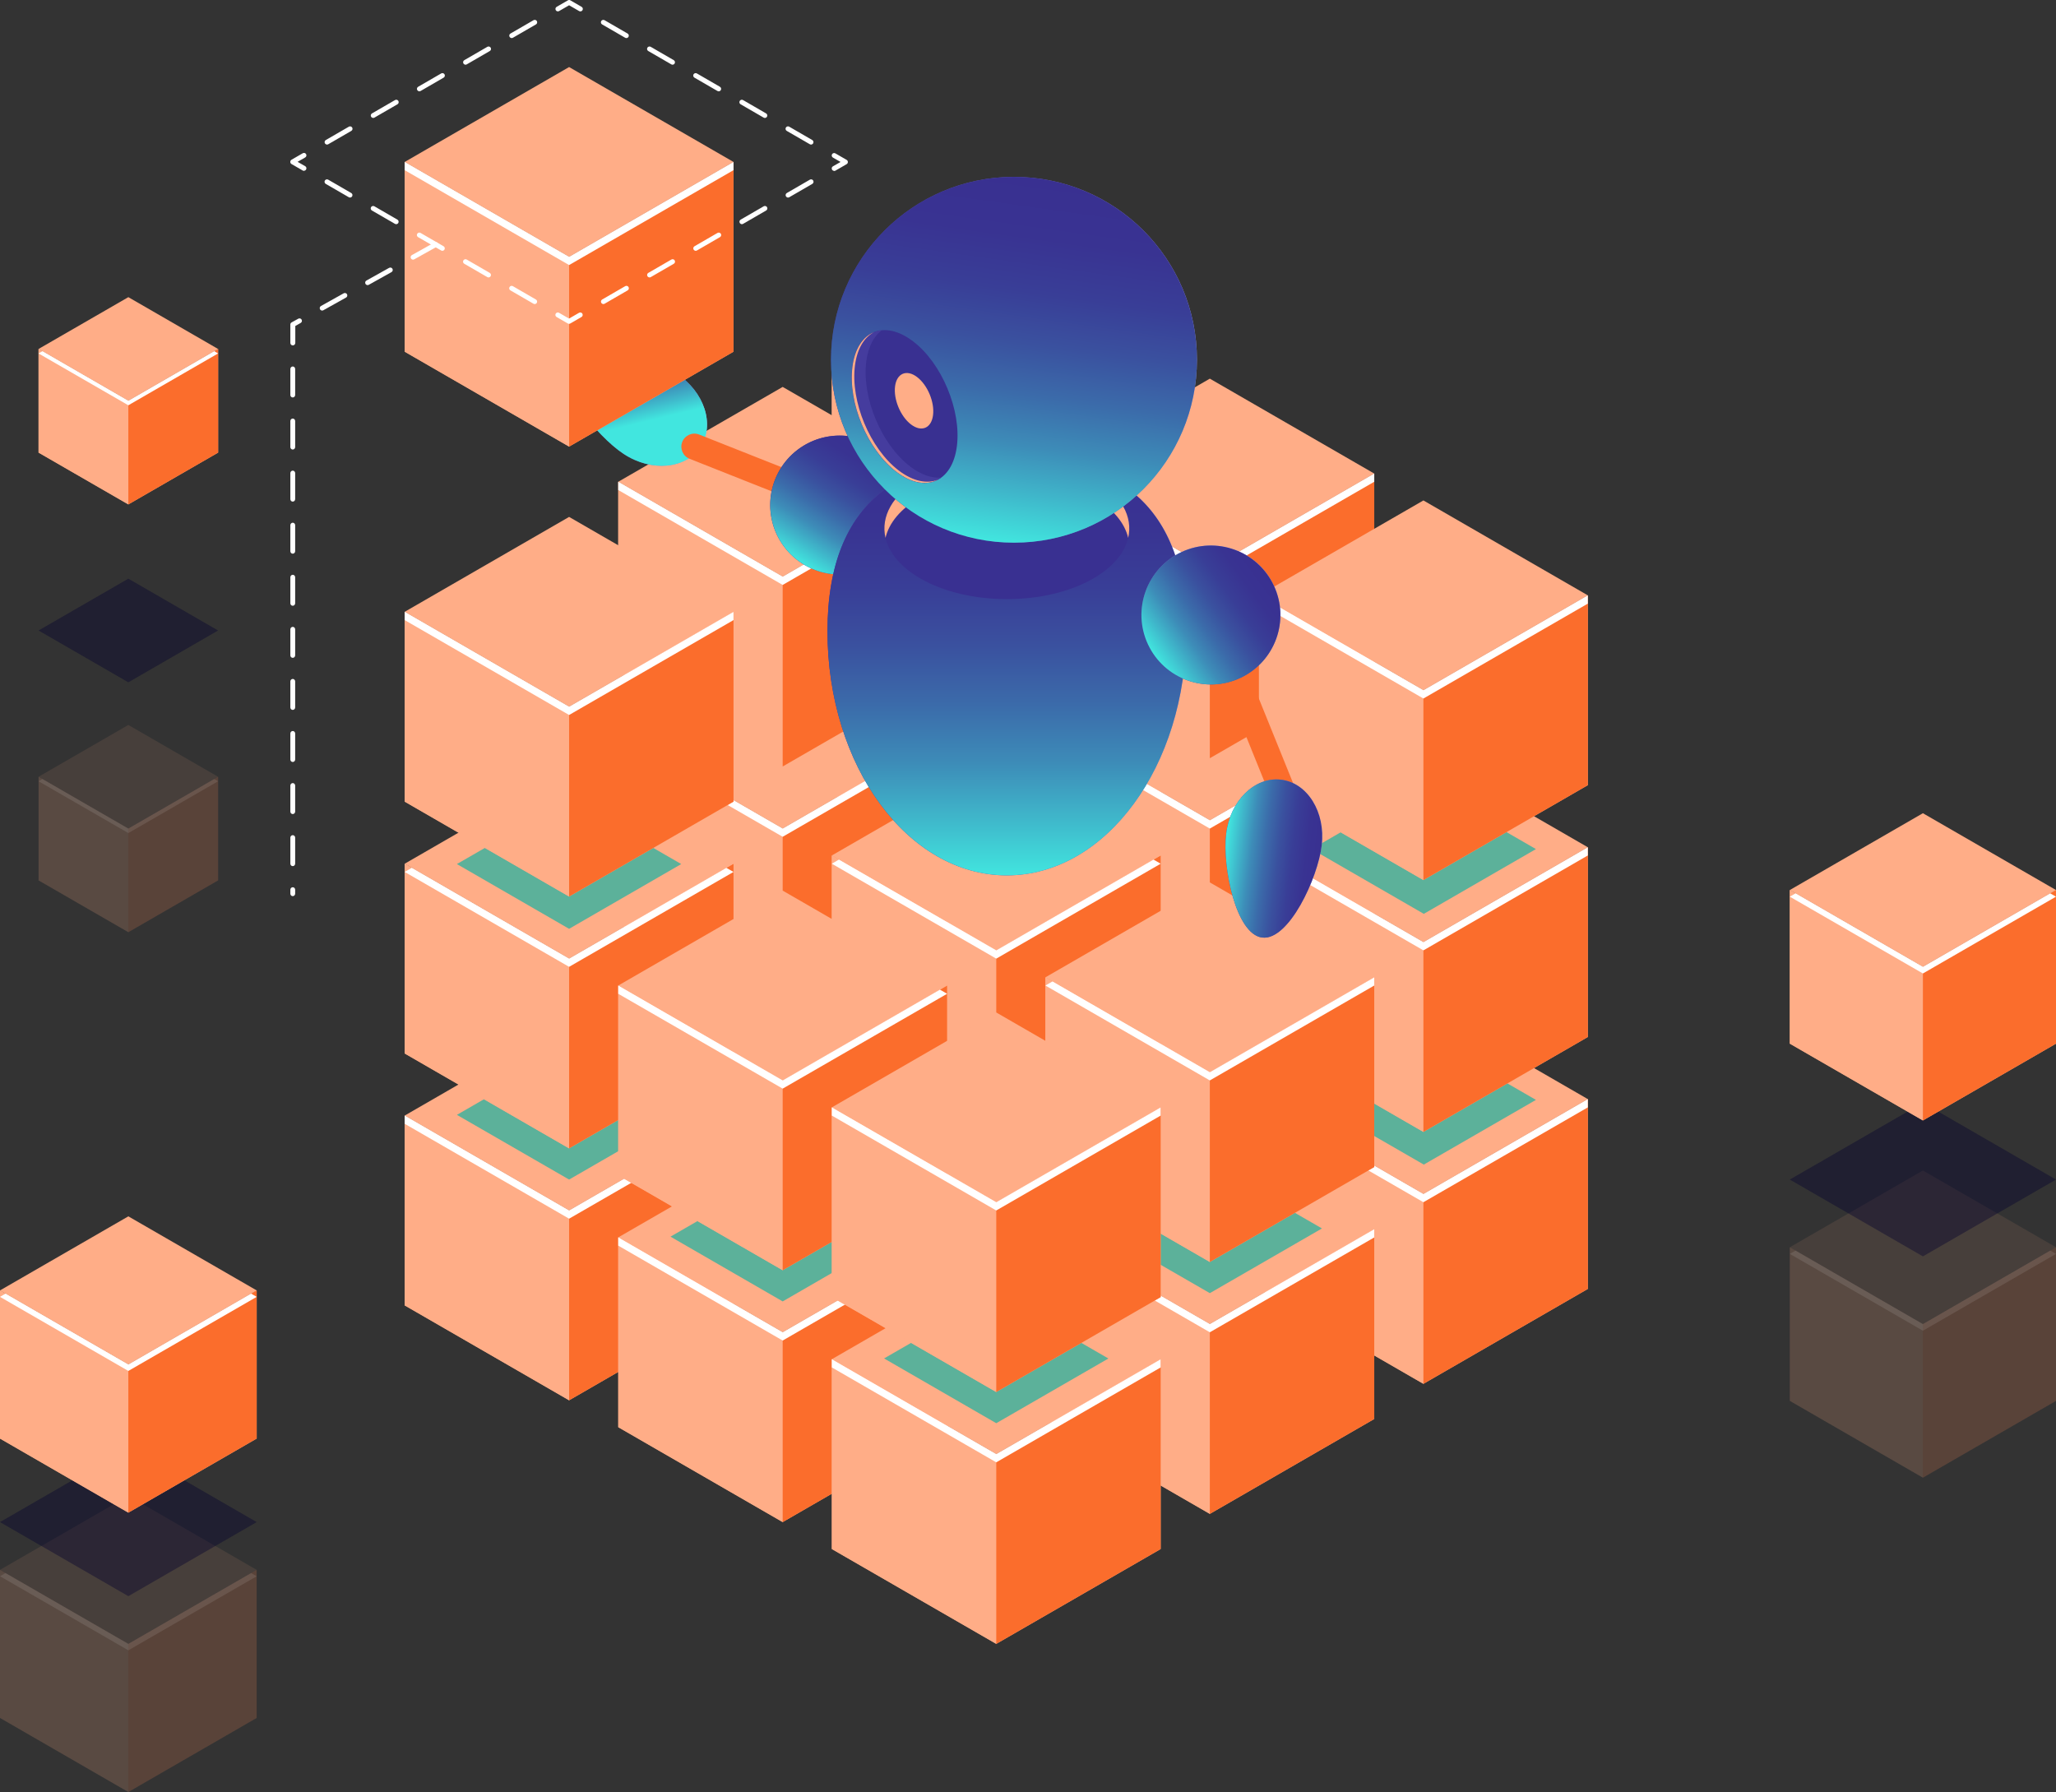 <?xml version="1.0" encoding="UTF-8"?> <svg xmlns="http://www.w3.org/2000/svg" width="997" height="869" viewBox="0 0 997 869" fill="none"><rect x="0" y="0" width="997" height="869" fill="#333333" stroke="none"/><path d="M483.107 460.857L403.379 414.834V506.879L483.107 552.902L562.836 506.879V414.834L483.107 460.857Z" fill="#FFAD87"></path><path d="M483.107 552.902L403.379 506.879V414.834L483.107 460.857V552.902Z" fill="#FFAD87"></path><path d="M562.836 506.879L483.107 552.902V460.857L562.836 414.834V506.879Z" fill="#FB6D2C"></path><path d="M483.107 460.857L403.379 414.834L483.107 368.812L562.836 414.834L483.107 460.857Z" fill="#FFAD87"></path><path d="M483.107 460.857L406.821 416.823L403.379 418.843L483.107 464.834L562.836 418.843L559.362 416.823L483.107 460.857Z" fill="white"></path><path d="M586.674 519.947L506.945 473.925V565.938L586.674 611.961L666.402 565.938V473.925L586.674 519.947Z" fill="#FFAD87"></path><path d="M586.674 611.961L506.945 565.938V473.925L586.674 519.916V611.961Z" fill="#FFAD87"></path><path d="M666.402 565.938L586.674 611.961V519.916L666.402 473.925V565.938Z" fill="#FB6D2C"></path><path d="M586.674 519.916L506.945 473.925L586.674 427.902L666.402 473.925L586.674 519.916Z" fill="#FFAD87"></path><path d="M586.674 519.948L510.387 475.914L506.945 477.903L586.674 523.925L666.402 477.903L662.929 475.914L586.674 519.948Z" fill="white"></path><path d="M690.242 579.007L610.514 532.984V625.03L690.242 671.052L769.971 625.03V532.984L690.242 579.007Z" fill="#FFAD87"></path><path d="M690.242 671.052L610.514 625.03V532.984L690.242 579.007V671.052Z" fill="#FFAD87"></path><path d="M769.971 625.03L690.242 671.052V579.007L769.971 532.984V625.03Z" fill="#FB6D2C"></path><path d="M690.242 579.007L610.514 532.985L690.242 486.962L769.971 532.985L690.242 579.007Z" fill="#FFAD87"></path><path d="M690.242 579.007L613.955 534.973L610.514 536.993L690.242 582.984L769.971 536.993V532.984L690.242 579.007Z" fill="white"></path><path d="M379.539 523.925L299.811 477.902V569.948L379.539 615.97L459.267 569.948V477.902L379.539 523.925Z" fill="#FFAD87"></path><path d="M379.539 615.97L299.811 569.948V477.902L379.539 523.925V615.97Z" fill="#FFAD87"></path><path d="M459.267 569.948L379.539 615.97V523.925L459.267 477.902V569.948Z" fill="#FB6D2C"></path><path d="M379.539 523.925L299.811 477.902L379.539 431.88L459.267 477.902L379.539 523.925Z" fill="#FFAD87"></path><path d="M379.539 523.925L303.252 479.891L299.811 481.911L379.539 527.902L459.267 481.911L455.794 479.891L379.539 523.925Z" fill="white"></path><path d="M483.107 582.984L403.379 536.993V629.007L483.107 675.029L562.836 629.007V536.993L483.107 582.984Z" fill="#FFAD87"></path><path d="M483.107 675.029L403.379 629.007V536.993L483.107 582.984V675.029Z" fill="#FFAD87"></path><path d="M562.836 629.007L483.107 675.029V582.984L562.836 536.993V629.007Z" fill="#FB6D2C"></path><path d="M483.107 582.984L403.379 536.993L483.107 490.971L562.836 536.993L483.107 582.984Z" fill="#FFAD87"></path><path d="M483.107 582.985L406.821 538.982L403.379 540.971L483.107 586.994L562.836 540.971L559.362 538.982L483.107 582.985Z" fill="white"></path><path d="M586.674 642.075L506.945 596.053V688.098L586.674 734.121L666.402 688.098V596.053L586.674 642.075Z" fill="#FFAD87"></path><path d="M586.674 734.121L506.945 688.098V596.053L586.674 642.075V734.121Z" fill="#FFAD87"></path><path d="M666.402 688.098L586.674 734.121V642.075L666.402 596.053V688.098Z" fill="#FB6D2C"></path><path d="M586.674 642.075L506.945 596.053L586.674 550.03L666.402 596.053L586.674 642.075Z" fill="#FFAD87"></path><path d="M586.674 642.075L510.387 598.041L506.945 600.03L586.674 646.053L666.402 600.062V596.053L586.674 642.075Z" fill="white"></path><path d="M275.971 586.993L196.242 540.971V633.016L275.971 679.038L355.699 633.016V540.971L275.971 586.993Z" fill="#FFAD87"></path><path d="M275.971 679.038L196.242 633.016V540.971L275.971 586.993V679.038Z" fill="#FFAD87"></path><path d="M355.699 633.016L275.971 679.038V586.993L355.699 540.971V633.016Z" fill="#FB6D2C"></path><path d="M275.971 586.993L196.242 540.971L275.971 494.948L355.699 540.971L275.971 586.993Z" fill="#FFAD87"></path><path d="M275.971 586.993L196.242 540.971V544.948L275.971 590.971L355.699 544.979L352.226 542.959L275.971 586.993Z" fill="white"></path><path d="M379.539 646.053L299.811 600.03V692.075L379.539 738.098L459.267 692.075V600.03L379.539 646.053Z" fill="#FFAD87"></path><path d="M379.539 738.098L299.811 692.075V600.03L379.539 646.053V738.098Z" fill="#FFAD87"></path><path d="M459.267 692.075L379.539 738.098V646.053L459.267 600.03V692.075Z" fill="#FB6D2C"></path><path d="M379.539 646.053L299.811 600.03L379.539 554.039L459.267 600.062L379.539 646.053Z" fill="#FFAD87"></path><path d="M379.539 646.053L299.811 600.03V604.039L379.539 650.062L459.267 604.039L455.794 602.05L379.539 646.053Z" fill="white"></path><path d="M483.107 705.143L403.379 659.12V751.165L483.107 797.156L562.836 751.165V659.12L483.107 705.143Z" fill="#FFAD87"></path><path d="M483.107 797.156L403.379 751.165V659.12L483.107 705.143V797.156Z" fill="#FFAD87"></path><path d="M562.836 751.165L483.107 797.156V705.143L562.836 659.12V751.165Z" fill="#FB6D2C"></path><path d="M483.107 705.143L403.379 659.12L483.107 613.098L562.836 659.12L483.107 705.143Z" fill="#FFAD87"></path><path d="M483.107 705.143L403.379 659.12V663.097L483.107 709.12L562.836 663.097V659.12L483.107 705.143Z" fill="white"></path><path d="M483.107 338.73L403.379 292.707V384.721L483.107 430.743L562.836 384.721V292.707L483.107 338.73Z" fill="#FFAD87"></path><path d="M483.107 430.743L403.379 384.721V292.707L483.107 338.73V430.743Z" fill="#FFAD87"></path><path d="M562.836 384.721L483.107 430.743V338.73L562.836 292.707V384.721Z" fill="#FB6D2C"></path><path d="M483.107 338.73L403.379 292.707L483.107 246.685L562.836 292.707L483.107 338.73Z" fill="#FFAD87"></path><path d="M483.107 338.729L406.821 294.695L403.379 296.684L483.107 342.707L562.836 296.684L559.362 294.695L483.107 338.729Z" fill="white"></path><path opacity="0.7" d="M483.108 690.149L428.703 658.741L483.108 627.365L537.481 658.773L483.108 690.149Z" fill="#18B2A3"></path><path opacity="0.7" d="M379.54 631.09L325.135 599.682L379.54 568.306L433.913 599.682L379.54 631.09Z" fill="#18B2A3"></path><path opacity="0.7" d="M586.674 627.081L532.27 595.705L586.674 564.297L641.048 595.705L586.674 627.081Z" fill="#18B2A3"></path><path opacity="0.7" d="M690.432 564.739L636.027 533.363L690.432 501.955L744.805 533.363L690.432 564.739Z" fill="#18B2A3"></path><path opacity="0.7" d="M275.971 571.999L221.566 540.623L275.971 509.215L330.344 540.623L275.971 571.999Z" fill="#18B2A3"></path><path d="M586.674 397.789L506.945 351.767V443.812L586.674 489.834L666.402 443.812V351.767L586.674 397.789Z" fill="#FFAD87"></path><path d="M586.674 489.834L506.945 443.812V351.767L586.674 397.789V489.834Z" fill="#FFAD87"></path><path d="M666.402 443.812L586.674 489.834V397.789L666.402 351.767V443.812Z" fill="#FB6D2C"></path><path d="M586.674 397.789L506.945 351.767L586.674 305.744L666.402 351.767L586.674 397.789Z" fill="#FFAD87"></path><path d="M586.674 397.789L510.387 353.755L506.945 355.775L586.674 401.798L666.402 355.775L662.929 353.786L586.674 397.789Z" fill="white"></path><path d="M690.242 456.88L610.514 410.857V502.871L690.242 548.894L769.971 502.871V410.857L690.242 456.88Z" fill="#FFAD87"></path><path d="M690.242 548.894L610.514 502.871V410.857L690.242 456.88V548.894Z" fill="#FFAD87"></path><path d="M769.971 502.871L690.242 548.894V456.88L769.971 410.857V502.871Z" fill="#FB6D2C"></path><path d="M690.242 456.88L610.514 410.858L690.242 364.835L769.971 410.858L690.242 456.88Z" fill="#FFAD87"></path><path d="M690.242 456.88L613.955 412.846L610.514 414.835L690.242 460.857L769.971 414.835V410.857L690.242 456.88Z" fill="white"></path><path d="M379.539 401.798L299.811 355.775V447.789L379.539 493.812L459.267 447.789V355.775L379.539 401.798Z" fill="#FFAD87"></path><path d="M379.539 493.812L299.811 447.789V355.775L379.539 401.798V493.812Z" fill="#FFAD87"></path><path d="M459.267 447.789L379.539 493.812V401.798L459.267 355.775V447.789Z" fill="#FB6D2C"></path><path d="M379.539 401.798L299.811 355.776L379.539 309.753L459.267 355.776L379.539 401.798Z" fill="#FFAD87"></path><path d="M379.539 401.798L303.252 357.764L299.811 359.752L379.539 405.775L459.267 359.752L455.794 357.764L379.539 401.798Z" fill="white"></path><path d="M483.107 460.857L403.379 414.834V506.879L483.107 552.902L562.836 506.879V414.834L483.107 460.857Z" fill="#FFAD87"></path><path d="M483.107 552.902L403.379 506.879V414.834L483.107 460.857V552.902Z" fill="#FFAD87"></path><path d="M562.836 506.879L483.107 552.902V460.857L562.836 414.834V506.879Z" fill="#FB6D2C"></path><path d="M483.107 460.857L403.379 414.834L483.107 368.812L562.836 414.834L483.107 460.857Z" fill="#FFAD87"></path><path d="M483.107 460.857L406.821 416.823L403.379 418.843L483.107 464.866L562.836 418.843L559.362 416.823L483.107 460.857Z" fill="white"></path><path d="M586.674 519.947L506.945 473.925V565.938L586.674 611.961L666.402 565.938V473.925L586.674 519.947Z" fill="#FFAD87"></path><path d="M586.674 611.961L506.945 565.938V473.925L586.674 519.947V611.961Z" fill="#FFAD87"></path><path d="M666.402 565.938L586.674 611.961V519.947L666.402 473.925V565.938Z" fill="#FB6D2C"></path><path d="M586.674 519.948L506.945 473.925L586.674 427.902L666.402 473.925L586.674 519.948Z" fill="#FFAD87"></path><path d="M586.674 519.947L510.387 475.913L506.945 477.902L586.674 523.925L666.402 477.902V473.925L586.674 519.947Z" fill="white"></path><path d="M275.971 464.865L196.242 418.843V510.856L275.971 556.879L355.699 510.856V418.843L275.971 464.865Z" fill="#FFAD87"></path><path d="M275.971 556.879L196.242 510.856V418.843L275.971 464.865V556.879Z" fill="#FFAD87"></path><path d="M355.699 510.856L275.971 556.879V464.865L355.699 418.843V510.856Z" fill="#FB6D2C"></path><path d="M275.971 464.866L196.242 418.843L275.971 372.82L355.699 418.843L275.971 464.866Z" fill="#FFAD87"></path><path d="M275.971 464.866L199.684 420.832L196.242 422.821L275.971 468.843L355.699 422.821L352.226 420.832L275.971 464.866Z" fill="white"></path><path d="M379.539 523.925L299.811 477.902V569.948L379.539 615.97L459.267 569.948V477.902L379.539 523.925Z" fill="#FFAD87"></path><path d="M379.539 615.97L299.811 569.948V477.902L379.539 523.925V615.97Z" fill="#FFAD87"></path><path d="M459.267 569.948L379.539 615.97V523.925L459.267 477.902V569.948Z" fill="#FB6D2C"></path><path d="M379.539 523.925L299.811 477.902L379.539 431.88L459.267 477.902L379.539 523.925Z" fill="#FFAD87"></path><path d="M379.539 523.925L299.811 477.902V481.911L379.539 527.902L459.267 481.911L455.794 479.891L379.539 523.925Z" fill="white"></path><path d="M483.107 582.984L403.379 536.993V629.007L483.107 675.029L562.836 629.007V536.993L483.107 582.984Z" fill="#FFAD87"></path><path d="M483.107 675.029L403.379 629.007V536.993L483.107 582.984V675.029Z" fill="#FFAD87"></path><path d="M562.836 629.007L483.107 675.029V582.984L562.836 536.993V629.007Z" fill="#FB6D2C"></path><path d="M483.107 582.984L403.379 536.993L483.107 490.971L562.836 536.993L483.107 582.984Z" fill="#FFAD87"></path><path d="M483.107 582.984L403.379 536.993V540.97L483.107 586.993L562.836 540.97V536.993L483.107 582.984Z" fill="white"></path><path opacity="0.7" d="M690.432 443.149L636.027 411.741L690.432 380.365L744.805 411.741L690.432 443.149Z" fill="#18B2A3"></path><path opacity="0.7" d="M275.971 450.409L221.566 419.001L275.971 387.625L330.344 419.001L275.971 450.409Z" fill="#18B2A3"></path><path d="M483.107 216.571L403.379 170.549V262.594L483.107 308.617L562.836 262.594V170.549L483.107 216.571Z" fill="#FFAD87"></path><path d="M483.107 308.617L403.379 262.594V170.549L483.107 216.571V308.617Z" fill="#FFAD87"></path><path d="M562.836 262.594L483.107 308.617V216.571L562.836 170.549V262.594Z" fill="#FB6D2C"></path><path d="M483.107 216.571L403.379 170.549L483.107 124.558L562.836 170.549L483.107 216.571Z" fill="#FFAD87"></path><path d="M483.107 216.571L403.379 170.549V174.558L483.107 220.58L562.836 174.558V170.549L483.107 216.571Z" fill="white"></path><path d="M586.674 275.662L506.945 229.64V321.685L586.674 367.676L666.402 321.685V229.64L586.674 275.662Z" fill="#FFAD87"></path><path d="M586.674 367.676L506.945 321.685V229.64L586.674 275.662V367.676Z" fill="#FFAD87"></path><path d="M666.402 321.685L586.674 367.676V275.662L666.402 229.64V321.685Z" fill="#FB6D2C"></path><path d="M586.674 275.662L506.945 229.64L586.674 183.617L666.402 229.64L586.674 275.662Z" fill="#FFAD87"></path><path d="M586.674 275.662L506.945 229.64V233.617L586.674 279.639L666.402 233.617V229.64L586.674 275.662Z" fill="white"></path><path d="M690.242 334.721L610.514 288.698V380.743L690.242 426.766L769.971 380.743V288.698L690.242 334.721Z" fill="#FFAD87"></path><path d="M690.242 426.766L610.514 380.743V288.698L690.242 334.721V426.766Z" fill="#FFAD87"></path><path d="M769.971 380.743L690.242 426.766V334.721L769.971 288.698V380.743Z" fill="#FB6D2C"></path><path d="M690.242 334.721L610.514 288.698L690.242 242.676L769.971 288.698L690.242 334.721Z" fill="#FFAD87"></path><path d="M690.242 334.721L610.514 288.698V292.707L690.242 338.73L769.971 292.707V288.698L690.242 334.721Z" fill="white"></path><path d="M379.539 279.64L299.811 233.617V325.662L379.539 371.685L459.267 325.662V233.617L379.539 279.64Z" fill="#FFAD87"></path><path d="M379.539 371.685L299.811 325.662V233.617L379.539 279.64V371.685Z" fill="#FFAD87"></path><path d="M459.267 325.662L379.539 371.685V279.64L459.267 233.617V325.662Z" fill="#FB6D2C"></path><path d="M379.539 279.64L299.811 233.617L379.539 187.626L459.267 233.617L379.539 279.64Z" fill="#FFAD87"></path><path d="M379.539 279.64L299.811 233.617V237.626L379.539 283.649L459.267 237.626V233.617L379.539 279.64Z" fill="white"></path><path d="M275.971 342.707L196.242 296.685V388.73L275.971 434.752L355.699 388.73V296.685L275.971 342.707Z" fill="#FFAD87"></path><path d="M275.971 434.752L196.242 388.73V296.685L275.971 342.707V434.752Z" fill="#FFAD87"></path><path d="M355.699 388.73L275.971 434.752V342.707L355.699 296.685V388.73Z" fill="#FB6D2C"></path><path d="M275.971 342.707L196.242 296.685L275.971 250.662L355.699 296.685L275.971 342.707Z" fill="#FFAD87"></path><path d="M275.971 342.707L196.242 296.685V300.693L275.971 346.716L355.699 300.693V296.685L275.971 342.707Z" fill="white"></path><path opacity="0.1" d="M932.459 642.076L867.918 604.828V679.323L932.459 716.57L996.999 679.323V604.828L932.459 642.076Z" fill="#FFAD87"></path><path opacity="0.1" d="M932.459 716.57L867.918 679.323V604.828L932.459 642.076V716.57Z" fill="#FFAD87"></path><path opacity="0.1" d="M997 679.323L932.459 716.57V642.076L997 604.828V679.323Z" fill="#FB6D2C"></path><path opacity="0.1" d="M932.459 642.075L867.918 604.827L932.459 567.58L996.999 604.827L932.459 642.075Z" fill="#FFAD87"></path><g opacity="0.1"><path d="M932.459 642.075L870.728 606.438L867.918 608.047L932.459 645.295L996.999 608.047L994.189 606.438L932.459 642.075Z" fill="white"></path></g><path opacity="0.4" d="M932.459 609.247L867.918 571.999L932.459 534.752L996.999 571.999L932.459 609.247Z" fill="#03002D"></path><path d="M932.459 468.843L867.918 431.596V506.09L932.459 543.338L996.999 506.09V431.596L932.459 468.843Z" fill="#FFAD87"></path><path d="M932.459 543.338L867.918 506.09V431.596L932.459 468.843V543.338Z" fill="#FFAD87"></path><path d="M997 506.09L932.459 543.338V468.843L997 431.596V506.09Z" fill="#FB6D2C"></path><path d="M932.459 468.843L867.918 431.596L932.459 394.349L996.999 431.596L932.459 468.843Z" fill="#FFAD87"></path><path d="M932.459 468.844L870.728 433.206L867.918 434.816L932.459 472.063L996.999 434.816L994.189 433.206L932.459 468.844Z" fill="white"></path><path d="M62.236 194.349L18.693 169.223V219.475L62.236 244.601L105.779 219.475V169.223L62.236 194.349Z" fill="#FFAD87"></path><path d="M62.236 244.601L18.693 219.475V169.223L62.236 194.349V244.601Z" fill="#FFAD87"></path><path d="M105.779 219.475L62.236 244.601V194.349L105.779 169.223V219.475Z" fill="#FB6D2C"></path><path d="M62.236 194.349L18.693 169.223L62.236 144.097L105.747 169.223L62.236 194.349Z" fill="#FFAD87"></path><path opacity="0.4" d="M62.236 330.871L18.693 305.744L62.236 280.618L105.747 305.744L62.236 330.871Z" fill="#03002D"></path><path d="M62.236 194.349L20.588 170.296L18.693 171.401L62.236 196.527L105.747 171.401L103.884 170.296L62.236 194.349Z" fill="white"></path><path opacity="0.1" d="M62.236 401.798L18.693 376.672V426.924L62.236 452.05L105.779 426.924V376.672L62.236 401.798Z" fill="#FFAD87"></path><path opacity="0.1" d="M62.236 452.05L18.693 426.924V376.672L62.236 401.798V452.05Z" fill="#FFAD87"></path><path opacity="0.1" d="M105.779 426.924L62.236 452.05V401.798L105.779 376.672V426.924Z" fill="#FB6D2C"></path><path opacity="0.1" d="M62.236 401.798L18.693 376.672L62.236 351.546L105.747 376.672L62.236 401.798Z" fill="#FFAD87"></path><g opacity="0.1"><path d="M62.236 401.798L20.588 377.745L18.693 378.85L62.236 403.976L105.747 378.85L103.884 377.745L62.236 401.798Z" fill="white"></path></g><path opacity="0.1" d="M62.236 797.157L0 761.267V833.078L62.236 869L124.471 833.078V761.267L62.236 797.157Z" fill="#FFAD87"></path><path opacity="0.1" d="M62.236 869L0 833.078V761.267L62.236 797.157V869Z" fill="#FFAD87"></path><path opacity="0.1" d="M124.472 833.078L62.236 869V797.157L124.472 761.267V833.078Z" fill="#FB6D2C"></path><path opacity="0.1" d="M62.236 797.156L0 761.266L62.236 725.345L124.471 761.266L62.236 797.156Z" fill="#FFAD87"></path><g opacity="0.1"><path d="M62.236 797.157L2.684 762.813L0 764.36L62.236 800.282L124.471 764.36L121.756 762.813L62.236 797.157Z" fill="white"></path></g><path opacity="0.4" d="M62.236 774.019L0 738.097L62.236 702.176L124.471 738.097L62.236 774.019Z" fill="#03002D"></path><path d="M62.236 661.677L0 625.756V697.599L62.236 733.521L124.471 697.599V625.756L62.236 661.677Z" fill="#FFAD87"></path><path d="M62.236 733.521L0 697.599V625.756L62.236 661.677V733.521Z" fill="#FFAD87"></path><path d="M124.472 697.599L62.236 733.521V661.677L124.472 625.756V697.599Z" fill="#FB6D2C"></path><path d="M62.236 661.677L0 625.756L62.236 589.834L124.471 625.756L62.236 661.677Z" fill="#FFAD87"></path><path d="M62.236 661.678L2.684 627.303L0 628.881L62.236 664.803L124.471 628.881L121.756 627.303L62.236 661.678Z" fill="white"></path><path d="M302.494 220.17C289.012 211.332 268.172 185.164 275.245 174.369C282.318 163.605 314.619 172.317 328.102 181.155C341.585 189.994 346.763 205.903 339.69 216.667C332.617 227.43 315.946 229.009 302.463 220.139L302.494 220.17Z" fill="url(#paint0_radial_2216_7722)"></path><path style="mix-blend-mode:lighten" d="M302.494 220.17C289.012 211.332 268.172 185.164 275.245 174.369C282.318 163.605 314.619 172.317 328.102 181.155C341.585 189.994 346.763 205.903 339.69 216.667C332.617 227.43 315.946 229.009 302.463 220.139L302.494 220.17Z" fill="url(#paint1_linear_2216_7722)"></path><path d="M392.326 244.948C391.537 244.948 390.779 244.791 389.99 244.507L334.385 222.474C331.133 221.18 329.554 217.518 330.849 214.267C332.143 211.015 335.806 209.437 339.058 210.731L394.663 232.764C397.915 234.058 399.494 237.72 398.2 240.971C397.221 243.433 394.853 244.948 392.326 244.948Z" fill="#FB6D2C"></path><path d="M621.977 390.34C619.483 390.34 617.115 388.856 616.136 386.394L581.403 300.599C580.108 297.379 581.655 293.686 584.876 292.392C588.097 291.066 591.791 292.645 593.085 295.864L627.819 381.659C629.145 384.879 627.566 388.572 624.345 389.867C623.556 390.182 622.767 390.34 621.977 390.34Z" fill="#FB6D2C"></path><path d="M426.078 272.781C441.484 262.35 445.515 241.409 435.08 226.008C424.645 210.607 403.698 206.578 388.292 217.009C372.886 227.44 368.855 248.382 379.29 263.783C389.725 279.184 410.672 283.213 426.078 272.781Z" fill="url(#paint2_radial_2216_7722)"></path><g style="mix-blend-mode:lighten"><path d="M425.293 216.509C440.986 226.515 445.596 247.317 435.618 263.005C425.608 278.693 404.8 283.301 389.107 273.327C373.414 263.32 368.804 242.519 378.782 226.831C388.791 211.143 409.6 206.534 425.293 216.509Z" fill="url(#paint3_linear_2216_7722)"></path></g><path d="M575.245 306.092C575.245 371.496 536.281 424.494 488.254 424.494C440.228 424.494 401.264 371.496 401.264 306.092C401.264 240.688 440.228 221.117 488.254 221.117C536.281 221.117 575.245 240.719 575.245 306.092Z" fill="url(#paint4_radial_2216_7722)"></path><g style="mix-blend-mode:lighten"><path d="M575.245 306.092C575.245 371.496 536.281 424.494 488.254 424.494C440.228 424.494 401.264 371.496 401.264 306.092C401.264 240.688 440.228 221.117 488.254 221.117C536.281 221.117 575.245 240.719 575.245 306.092Z" fill="url(#paint5_linear_2216_7722)"></path></g><path d="M530.219 280.492C507.042 293.876 469.436 293.876 446.259 280.492C423.083 267.108 423.083 245.423 446.259 232.039C469.436 218.655 507.042 218.655 530.219 232.039C553.395 245.423 553.395 267.108 530.219 280.492Z" fill="#393091"></path><path d="M446.259 241.161C469.435 227.777 507.042 227.777 530.219 241.161C539.786 246.685 545.406 253.63 547.08 260.827C549.448 250.599 543.828 239.899 530.219 232.039C507.042 218.655 469.435 218.655 446.259 232.039C432.65 239.899 427.029 250.599 429.398 260.827C431.071 253.63 436.66 246.685 446.259 241.161Z" fill="#FFAD87"></path><path d="M462.331 129.64C462.331 145.612 451.122 165.025 437.291 173.011C423.461 180.997 412.252 174.526 412.252 158.554C412.252 142.582 423.461 123.169 437.291 115.183C451.122 107.197 462.331 113.668 462.331 129.64Z" fill="#BCBEFF"></path><path d="M491.696 263.162C540.699 263.162 580.424 223.45 580.424 174.463C580.424 125.476 540.699 85.764 491.696 85.764C442.693 85.764 402.969 125.476 402.969 174.463C402.969 223.45 442.693 263.162 491.696 263.162Z" fill="url(#paint6_radial_2216_7722)"></path><g style="mix-blend-mode:lighten"><path d="M491.696 263.162C540.699 263.162 580.424 223.45 580.424 174.463C580.424 125.476 540.699 85.764 491.696 85.764C442.693 85.764 402.969 125.476 402.969 174.463C402.969 223.45 442.693 263.162 491.696 263.162Z" fill="url(#paint7_linear_2216_7722)"></path></g><path d="M464.005 216.477C461.731 233.933 448.564 239.393 434.576 228.724C420.588 218.055 411.116 195.233 413.358 177.777C415.6 160.322 428.798 154.861 442.786 165.53C456.774 176.199 466.247 199.021 464.005 216.477Z" fill="#393091"></path><path d="M452.448 201.357C451.627 207.702 446.827 209.69 441.743 205.808C436.66 201.925 433.218 193.624 434.039 187.31C434.86 180.997 439.659 178.977 444.743 182.86C449.827 186.742 453.269 195.044 452.448 201.357Z" fill="#FFAD87"></path><path d="M441.302 226.168C427.314 215.498 417.841 192.677 420.083 175.252C420.999 168.15 423.746 163.005 427.598 160.164C420.304 160.859 414.747 167.045 413.357 177.778C411.084 195.233 420.588 218.024 434.576 228.724C442.849 235.069 450.838 235.7 456.458 231.565C451.911 232.007 446.638 230.271 441.27 226.168H441.302Z" fill="#453C9E"></path><path d="M435.807 228.156C421.819 217.486 412.347 194.665 414.589 177.209C415.631 169.128 419.041 163.636 423.746 161.11C418.409 163.32 414.525 169.033 413.389 177.777C411.115 195.233 420.62 218.023 434.608 228.724C442.123 234.469 449.385 235.51 454.848 232.575C449.543 234.753 442.786 233.459 435.807 228.156Z" fill="#FFAD87"></path><path d="M601.481 328.733C618.335 320.851 625.607 300.803 617.722 283.954C609.838 267.105 589.783 259.836 572.929 267.718C556.075 275.6 548.804 295.648 556.688 312.497C564.572 329.346 584.627 336.615 601.481 328.733Z" fill="url(#paint8_radial_2216_7722)"></path><g style="mix-blend-mode:lighten"><path d="M601.481 328.733C618.335 320.851 625.607 300.803 617.722 283.954C609.838 267.105 589.783 259.836 572.929 267.718C556.075 275.6 548.804 295.648 556.688 312.497C564.572 329.346 584.627 336.615 601.481 328.733Z" fill="url(#paint9_linear_2216_7722)"></path></g><path d="M640.953 409.847C639.059 425.851 624.913 456.186 612.093 454.639C599.305 453.124 592.674 420.327 594.6 404.324C596.495 388.32 608.43 376.577 621.218 378.093C634.007 379.608 642.848 393.844 640.922 409.847H640.953Z" fill="url(#paint10_radial_2216_7722)"></path><path style="mix-blend-mode:lighten" d="M640.953 409.847C639.059 425.851 624.913 456.186 612.093 454.639C599.305 453.124 592.674 420.327 594.6 404.324C596.495 388.32 608.43 376.577 621.218 378.093C634.007 379.608 642.848 393.844 640.922 409.847H640.953Z" fill="url(#paint11_linear_2216_7722)"></path><path d="M275.971 124.558L196.242 78.535V170.549L275.971 216.571L355.699 170.549V78.535L275.971 124.558Z" fill="#FFAD87"></path><path d="M275.971 216.571L196.242 170.549V78.535L275.971 124.558V216.571Z" fill="#FFAD87"></path><path d="M355.699 170.549L275.971 216.571V124.558L355.699 78.535V170.549Z" fill="#FB6D2C"></path><path d="M275.971 124.558L196.242 78.535L275.971 32.513L355.699 78.535L275.971 124.558Z" fill="#FFAD87"></path><path d="M275.971 157.039C275.782 157.039 275.561 156.976 275.371 156.881L269.909 153.724C269.34 153.409 269.151 152.683 269.467 152.114C269.814 151.546 270.54 151.357 271.077 151.673L275.94 154.482L280.802 151.673C281.371 151.357 282.097 151.546 282.413 152.114C282.728 152.683 282.539 153.409 281.971 153.724L276.508 156.881C276.318 156.976 276.129 157.039 275.908 157.039H275.971Z" fill="white"></path><path d="M259.299 147.443C259.11 147.443 258.889 147.379 258.699 147.285L247.522 140.814C246.953 140.498 246.764 139.772 247.079 139.204C247.427 138.636 248.153 138.446 248.69 138.762L259.868 145.233C260.436 145.549 260.625 146.275 260.31 146.843C260.089 147.222 259.678 147.443 259.268 147.443H259.299ZM236.912 134.532C236.723 134.532 236.502 134.469 236.312 134.374L225.134 127.904C224.566 127.588 224.377 126.862 224.692 126.294C225.04 125.725 225.766 125.536 226.303 125.852L237.48 132.323C238.049 132.638 238.238 133.364 237.923 133.933C237.701 134.311 237.291 134.532 236.881 134.532H236.912ZM214.525 121.622C214.336 121.622 214.115 121.559 213.925 121.464L202.747 114.993C202.179 114.678 201.989 113.952 202.305 113.383C202.653 112.815 203.379 112.626 203.916 112.941L215.093 119.412C215.662 119.728 215.851 120.454 215.535 121.022C215.314 121.401 214.904 121.622 214.493 121.622H214.525ZM192.138 108.712C191.948 108.712 191.727 108.649 191.538 108.554L180.36 102.083C179.792 101.767 179.602 101.041 179.918 100.473C180.234 99.905 180.992 99.716 181.528 100.031L192.706 106.502C193.275 106.818 193.464 107.544 193.148 108.112C192.927 108.491 192.517 108.712 192.106 108.712H192.138ZM169.751 95.801C169.561 95.801 169.34 95.738 169.151 95.644L157.973 89.173C157.405 88.857 157.215 88.131 157.531 87.563C157.847 86.995 158.605 86.805 159.141 87.121L170.319 93.592C170.887 93.907 171.077 94.633 170.761 95.202C170.54 95.58 170.13 95.801 169.719 95.801H169.751Z" fill="white"></path><path d="M147.426 82.86C147.237 82.86 147.016 82.796 146.826 82.702L141.364 79.545C140.985 79.324 140.764 78.945 140.764 78.504C140.764 78.062 140.985 77.683 141.364 77.462L146.826 74.305C147.395 73.99 148.121 74.179 148.437 74.747C148.752 75.316 148.563 76.041 147.994 76.357L144.3 78.472L147.994 80.587C148.563 80.903 148.752 81.629 148.437 82.197C148.216 82.576 147.805 82.796 147.395 82.796L147.426 82.86Z" fill="white"></path><path d="M158.604 70.108C158.194 70.108 157.815 69.887 157.562 69.508C157.247 68.94 157.436 68.214 158.004 67.898L169.182 61.427C169.719 61.111 170.477 61.301 170.792 61.869C171.108 62.437 170.919 63.163 170.35 63.479L159.173 69.95C158.983 70.044 158.794 70.108 158.573 70.108H158.604ZM180.991 57.197C180.581 57.197 180.202 56.976 179.949 56.598C179.634 56.029 179.823 55.303 180.391 54.988L191.569 48.517C192.106 48.201 192.864 48.391 193.18 48.959C193.495 49.527 193.306 50.253 192.737 50.569L181.56 57.039C181.37 57.134 181.181 57.197 180.96 57.197H180.991ZM203.378 44.287C202.968 44.287 202.589 44.066 202.336 43.687C202.021 43.119 202.21 42.393 202.779 42.077L213.956 35.606C214.493 35.291 215.251 35.48 215.567 36.048C215.882 36.617 215.693 37.343 215.125 37.658L203.947 44.129C203.757 44.224 203.568 44.287 203.347 44.287H203.378ZM225.766 31.377C225.355 31.377 224.976 31.156 224.724 30.777C224.408 30.209 224.597 29.483 225.166 29.167L236.343 22.696C236.88 22.381 237.638 22.57 237.954 23.138C238.27 23.706 238.08 24.432 237.512 24.748L226.334 31.219C226.144 31.314 225.955 31.377 225.734 31.377H225.766ZM248.153 18.466C247.742 18.466 247.363 18.245 247.111 17.867C246.795 17.299 246.984 16.572 247.553 16.257L258.731 9.786C259.299 9.47 260.025 9.66 260.341 10.228C260.657 10.796 260.467 11.522 259.899 11.838L248.721 18.309C248.532 18.403 248.342 18.466 248.121 18.466H248.153Z" fill="white"></path><path d="M281.433 5.524C281.244 5.524 281.023 5.461 280.833 5.366L275.971 2.557L271.108 5.366C270.54 5.682 269.814 5.492 269.498 4.924C269.182 4.356 269.372 3.63 269.94 3.314L275.402 0.158C275.781 -0.063 276.223 -0.063 276.571 0.158L282.033 3.314C282.602 3.63 282.791 4.356 282.475 4.924C282.254 5.303 281.844 5.524 281.433 5.524Z" fill="white"></path><path d="M393.305 70.108C393.116 70.108 392.895 70.044 392.705 69.95L381.527 63.479C380.959 63.163 380.77 62.437 381.085 61.869C381.401 61.301 382.159 61.111 382.696 61.427L393.873 67.898C394.442 68.214 394.631 68.94 394.315 69.508C394.094 69.887 393.684 70.108 393.274 70.108H393.305ZM370.918 57.197C370.729 57.197 370.507 57.134 370.318 57.039L359.14 50.569C358.572 50.253 358.382 49.527 358.698 48.959C359.046 48.391 359.772 48.201 360.309 48.517L371.486 54.988C372.055 55.303 372.244 56.029 371.928 56.598C371.707 56.976 371.297 57.197 370.886 57.197H370.918ZM348.531 44.287C348.341 44.287 348.12 44.224 347.931 44.129L336.753 37.658C336.185 37.343 335.995 36.617 336.311 36.048C336.658 35.48 337.385 35.291 337.921 35.606L349.099 42.077C349.668 42.393 349.857 43.119 349.541 43.687C349.32 44.066 348.91 44.287 348.499 44.287H348.531ZM326.144 31.377C325.954 31.377 325.733 31.314 325.544 31.219L314.366 24.748C313.798 24.432 313.608 23.706 313.924 23.138C314.24 22.57 314.998 22.381 315.534 22.696L326.712 29.167C327.28 29.483 327.47 30.209 327.154 30.777C326.933 31.156 326.523 31.377 326.112 31.377H326.144ZM303.757 18.466C303.567 18.466 303.346 18.403 303.157 18.309L291.979 11.838C291.411 11.522 291.221 10.796 291.537 10.228C291.853 9.66 292.61 9.47 293.147 9.786L304.325 16.257C304.893 16.572 305.083 17.299 304.767 17.867C304.546 18.245 304.136 18.466 303.725 18.466H303.757Z" fill="white"></path><path d="M404.514 82.86C404.104 82.86 403.725 82.639 403.472 82.26C403.157 81.692 403.346 80.966 403.914 80.65L407.609 78.535L403.914 76.421C403.346 76.105 403.157 75.379 403.472 74.811C403.788 74.243 404.546 74.053 405.083 74.369L410.545 77.525C410.924 77.746 411.145 78.125 411.145 78.567C411.145 79.009 410.924 79.388 410.545 79.609L405.083 82.765C404.893 82.86 404.704 82.923 404.483 82.923L404.514 82.86Z" fill="white"></path><path d="M292.61 147.443C292.2 147.443 291.821 147.222 291.568 146.843C291.252 146.275 291.442 145.549 292.01 145.233L303.188 138.762C303.756 138.446 304.483 138.636 304.798 139.204C305.114 139.772 304.925 140.498 304.356 140.814L293.178 147.285C292.989 147.379 292.8 147.443 292.579 147.443H292.61ZM314.997 134.532C314.587 134.532 314.208 134.311 313.955 133.933C313.639 133.364 313.829 132.638 314.397 132.323L325.575 125.852C326.143 125.536 326.87 125.725 327.185 126.294C327.501 126.862 327.312 127.588 326.743 127.904L315.566 134.374C315.376 134.469 315.187 134.532 314.966 134.532H314.997ZM337.384 121.622C336.974 121.622 336.595 121.401 336.342 121.022C336.027 120.454 336.216 119.728 336.784 119.412L347.962 112.941C348.499 112.626 349.257 112.815 349.573 113.383C349.888 113.952 349.699 114.678 349.13 114.993L337.953 121.464C337.763 121.559 337.574 121.622 337.353 121.622H337.384ZM359.771 108.712C359.361 108.712 358.982 108.491 358.729 108.112C358.414 107.544 358.603 106.818 359.172 106.502L370.349 100.031C370.918 99.716 371.644 99.905 371.96 100.473C372.275 101.041 372.086 101.767 371.518 102.083L360.34 108.554C360.15 108.649 359.961 108.712 359.74 108.712H359.771ZM382.159 95.801C381.748 95.801 381.369 95.58 381.117 95.202C380.801 94.633 380.99 93.907 381.559 93.592L392.736 87.121C393.273 86.805 394.031 86.995 394.347 87.563C394.663 88.131 394.473 88.857 393.905 89.173L382.727 95.644C382.537 95.738 382.348 95.801 382.127 95.801H382.159Z" fill="white"></path><path d="M275.971 124.558L196.242 78.535V82.512L275.971 128.535L355.699 82.512V78.535L275.971 124.558Z" fill="white"></path><path d="M141.963 434.563C141.3 434.563 140.795 434.027 140.795 433.364V431.438C140.795 430.776 141.332 430.239 141.963 430.239C142.595 430.239 143.132 430.776 143.132 431.438V433.364C143.132 434.027 142.595 434.563 141.963 434.563ZM141.963 420.012C141.3 420.012 140.795 419.475 140.795 418.812V406.186C140.795 405.523 141.332 404.987 141.963 404.987C142.595 404.987 143.132 405.523 143.132 406.186V418.812C143.132 419.475 142.595 420.012 141.963 420.012ZM141.963 394.759C141.3 394.759 140.795 394.223 140.795 393.56V380.934C140.795 380.271 141.332 379.734 141.963 379.734C142.595 379.734 143.132 380.271 143.132 380.934V393.56C143.132 394.223 142.595 394.759 141.963 394.759ZM141.963 369.507C141.3 369.507 140.795 368.97 140.795 368.307V355.681C140.795 355.018 141.332 354.482 141.963 354.482C142.595 354.482 143.132 355.018 143.132 355.681V368.307C143.132 368.97 142.595 369.507 141.963 369.507ZM141.963 344.254C141.3 344.254 140.795 343.718 140.795 343.055V330.429C140.795 329.766 141.332 329.229 141.963 329.229C142.595 329.229 143.132 329.766 143.132 330.429V343.055C143.132 343.718 142.595 344.254 141.963 344.254ZM141.963 319.002C141.3 319.002 140.795 318.465 140.795 317.802V305.176C140.795 304.513 141.332 303.977 141.963 303.977C142.595 303.977 143.132 304.513 143.132 305.176V317.802C143.132 318.465 142.595 319.002 141.963 319.002ZM141.963 293.749C141.3 293.749 140.795 293.213 140.795 292.55V279.924C140.795 279.261 141.332 278.724 141.963 278.724C142.595 278.724 143.132 279.261 143.132 279.924V292.55C143.132 293.213 142.595 293.749 141.963 293.749ZM141.963 268.497C141.3 268.497 140.795 267.96 140.795 267.298V254.671C140.795 254.008 141.332 253.472 141.963 253.472C142.595 253.472 143.132 254.008 143.132 254.671V267.298C143.132 267.96 142.595 268.497 141.963 268.497ZM141.963 243.245C141.3 243.245 140.795 242.708 140.795 242.045V229.419C140.795 228.756 141.332 228.219 141.963 228.219C142.595 228.219 143.132 228.756 143.132 229.419V242.045C143.132 242.708 142.595 243.245 141.963 243.245ZM141.963 217.992C141.3 217.992 140.795 217.456 140.795 216.793V204.166C140.795 203.504 141.332 202.967 141.963 202.967C142.595 202.967 143.132 203.504 143.132 204.166V216.793C143.132 217.456 142.595 217.992 141.963 217.992ZM141.963 192.74C141.3 192.74 140.795 192.203 140.795 191.54V178.914C140.795 178.251 141.332 177.714 141.963 177.714C142.595 177.714 143.132 178.251 143.132 178.914V191.54C143.132 192.203 142.595 192.74 141.963 192.74ZM141.963 167.487C141.3 167.487 140.795 166.951 140.795 166.288V157.386C140.795 156.944 141.016 156.566 141.395 156.345L144.647 154.545C145.216 154.23 145.942 154.419 146.258 154.987C146.573 155.555 146.384 156.281 145.815 156.597L143.195 158.081V166.288C143.195 166.951 142.658 167.487 142.026 167.487H141.963ZM156.235 150.6C155.825 150.6 155.414 150.379 155.193 150C154.878 149.432 155.067 148.706 155.635 148.39L166.655 142.235C167.224 141.919 167.95 142.109 168.266 142.677C168.581 143.245 168.392 143.971 167.824 144.287L156.804 150.442C156.614 150.537 156.425 150.6 156.235 150.6ZM178.275 138.258C177.865 138.258 177.454 138.037 177.233 137.658C176.917 137.09 177.107 136.364 177.675 136.048L188.695 129.893C189.263 129.577 189.99 129.766 190.305 130.335C190.621 130.903 190.432 131.629 189.863 131.944L178.844 138.1C178.654 138.194 178.465 138.258 178.275 138.258ZM200.315 125.915C199.904 125.915 199.494 125.694 199.273 125.316C198.957 124.747 199.147 124.021 199.715 123.706L210.735 117.551C211.303 117.235 212.03 117.424 212.345 117.992C212.661 118.561 212.472 119.287 211.903 119.602L200.883 125.758C200.694 125.852 200.504 125.915 200.315 125.915Z" fill="white"></path><defs><radialGradient id="paint0_radial_2216_7722" cx="0" cy="0" r="1" gradientTransform="matrix(-32.894 50.079 -82.221 -53.971 352.045 221.128)" gradientUnits="userSpaceOnUse"><stop stop-color="#C0BFF6"></stop><stop offset="1" stop-color="#393091"></stop></radialGradient><linearGradient id="paint1_linear_2216_7722" x1="327.282" y1="201.007" x2="314.728" y2="149.146" gradientUnits="userSpaceOnUse"><stop stop-color="#41E6DF"></stop><stop offset="0.14" stop-color="#3FB6CA"></stop><stop offset="0.27" stop-color="#3D8CB8"></stop><stop offset="0.41" stop-color="#3B6BAA"></stop><stop offset="0.55" stop-color="#3A519F"></stop><stop offset="0.69" stop-color="#393E97"></stop><stop offset="0.84" stop-color="#393392"></stop><stop offset="1" stop-color="#393091"></stop></linearGradient><radialGradient id="paint2_radial_2216_7722" cx="0" cy="0" r="1" gradientTransform="matrix(190.801 37.768 -37.78 190.741 568.456 137.257)" gradientUnits="userSpaceOnUse"><stop stop-color="#C0BFF6"></stop><stop offset="1" stop-color="#393091"></stop></radialGradient><linearGradient id="paint3_linear_2216_7722" x1="389.275" y1="273.405" x2="425.453" y2="216.577" gradientUnits="userSpaceOnUse"><stop stop-color="#41E6DF"></stop><stop offset="0.14" stop-color="#3FB6CA"></stop><stop offset="0.27" stop-color="#3D8CB8"></stop><stop offset="0.41" stop-color="#3B6BAA"></stop><stop offset="0.55" stop-color="#3A519F"></stop><stop offset="0.69" stop-color="#393E97"></stop><stop offset="0.84" stop-color="#393392"></stop><stop offset="1" stop-color="#393091"></stop></linearGradient><radialGradient id="paint4_radial_2216_7722" cx="0" cy="0" r="1" gradientUnits="userSpaceOnUse" gradientTransform="translate(544.27 288.83) scale(149.892 203.634)"><stop stop-color="#C0BFF6"></stop><stop offset="1" stop-color="#393091"></stop></radialGradient><linearGradient id="paint5_linear_2216_7722" x1="492.796" y1="425.077" x2="492.796" y2="221.543" gradientUnits="userSpaceOnUse"><stop stop-color="#41E6DF"></stop><stop offset="0.14" stop-color="#3FB6CA"></stop><stop offset="0.27" stop-color="#3D8CB8"></stop><stop offset="0.41" stop-color="#3B6BAA"></stop><stop offset="0.55" stop-color="#3A519F"></stop><stop offset="0.69" stop-color="#393E97"></stop><stop offset="0.84" stop-color="#393392"></stop><stop offset="1" stop-color="#393091"></stop></linearGradient><radialGradient id="paint6_radial_2216_7722" cx="0" cy="0" r="1" gradientUnits="userSpaceOnUse" gradientTransform="translate(547.048 161.332) scale(149.984 149.936)"><stop stop-color="#C0BFF6"></stop><stop offset="1" stop-color="#393091"></stop></radialGradient><linearGradient id="paint7_linear_2216_7722" x1="479.35" y1="262.31" x2="504.027" y2="86.614" gradientUnits="userSpaceOnUse"><stop stop-color="#41E6DF"></stop><stop offset="0.14" stop-color="#3FB6CA"></stop><stop offset="0.27" stop-color="#3D8CB8"></stop><stop offset="0.41" stop-color="#3B6BAA"></stop><stop offset="0.55" stop-color="#3A519F"></stop><stop offset="0.69" stop-color="#393E97"></stop><stop offset="0.84" stop-color="#393392"></stop><stop offset="1" stop-color="#393091"></stop></linearGradient><radialGradient id="paint8_radial_2216_7722" cx="0" cy="0" r="1" gradientTransform="matrix(68.951 13.636 -13.64 68.929 607.153 276.272)" gradientUnits="userSpaceOnUse"><stop stop-color="#C0BFF6"></stop><stop offset="1" stop-color="#393091"></stop></radialGradient><linearGradient id="paint9_linear_2216_7722" x1="559.905" y1="318.058" x2="614.434" y2="278.438" gradientUnits="userSpaceOnUse"><stop stop-color="#41E6DF"></stop><stop offset="0.14" stop-color="#3FB6CA"></stop><stop offset="0.27" stop-color="#3D8CB8"></stop><stop offset="0.41" stop-color="#3B6BAA"></stop><stop offset="0.55" stop-color="#3A519F"></stop><stop offset="0.69" stop-color="#393E97"></stop><stop offset="0.84" stop-color="#393392"></stop><stop offset="1" stop-color="#393091"></stop></linearGradient><radialGradient id="paint10_radial_2216_7722" cx="0" cy="0" r="1" gradientTransform="matrix(59.508 7.094 -11.646 97.639 649.826 393.568)" gradientUnits="userSpaceOnUse"><stop stop-color="#C0BFF6"></stop><stop offset="1" stop-color="#393091"></stop></radialGradient><linearGradient id="paint11_linear_2216_7722" x1="593.798" y1="414.92" x2="640.267" y2="420.463" gradientUnits="userSpaceOnUse"><stop stop-color="#41E6DF"></stop><stop offset="0.14" stop-color="#3FB6CA"></stop><stop offset="0.27" stop-color="#3D8CB8"></stop><stop offset="0.41" stop-color="#3B6BAA"></stop><stop offset="0.55" stop-color="#3A519F"></stop><stop offset="0.69" stop-color="#393E97"></stop><stop offset="0.84" stop-color="#393392"></stop><stop offset="1" stop-color="#393091"></stop></linearGradient></defs></svg> 